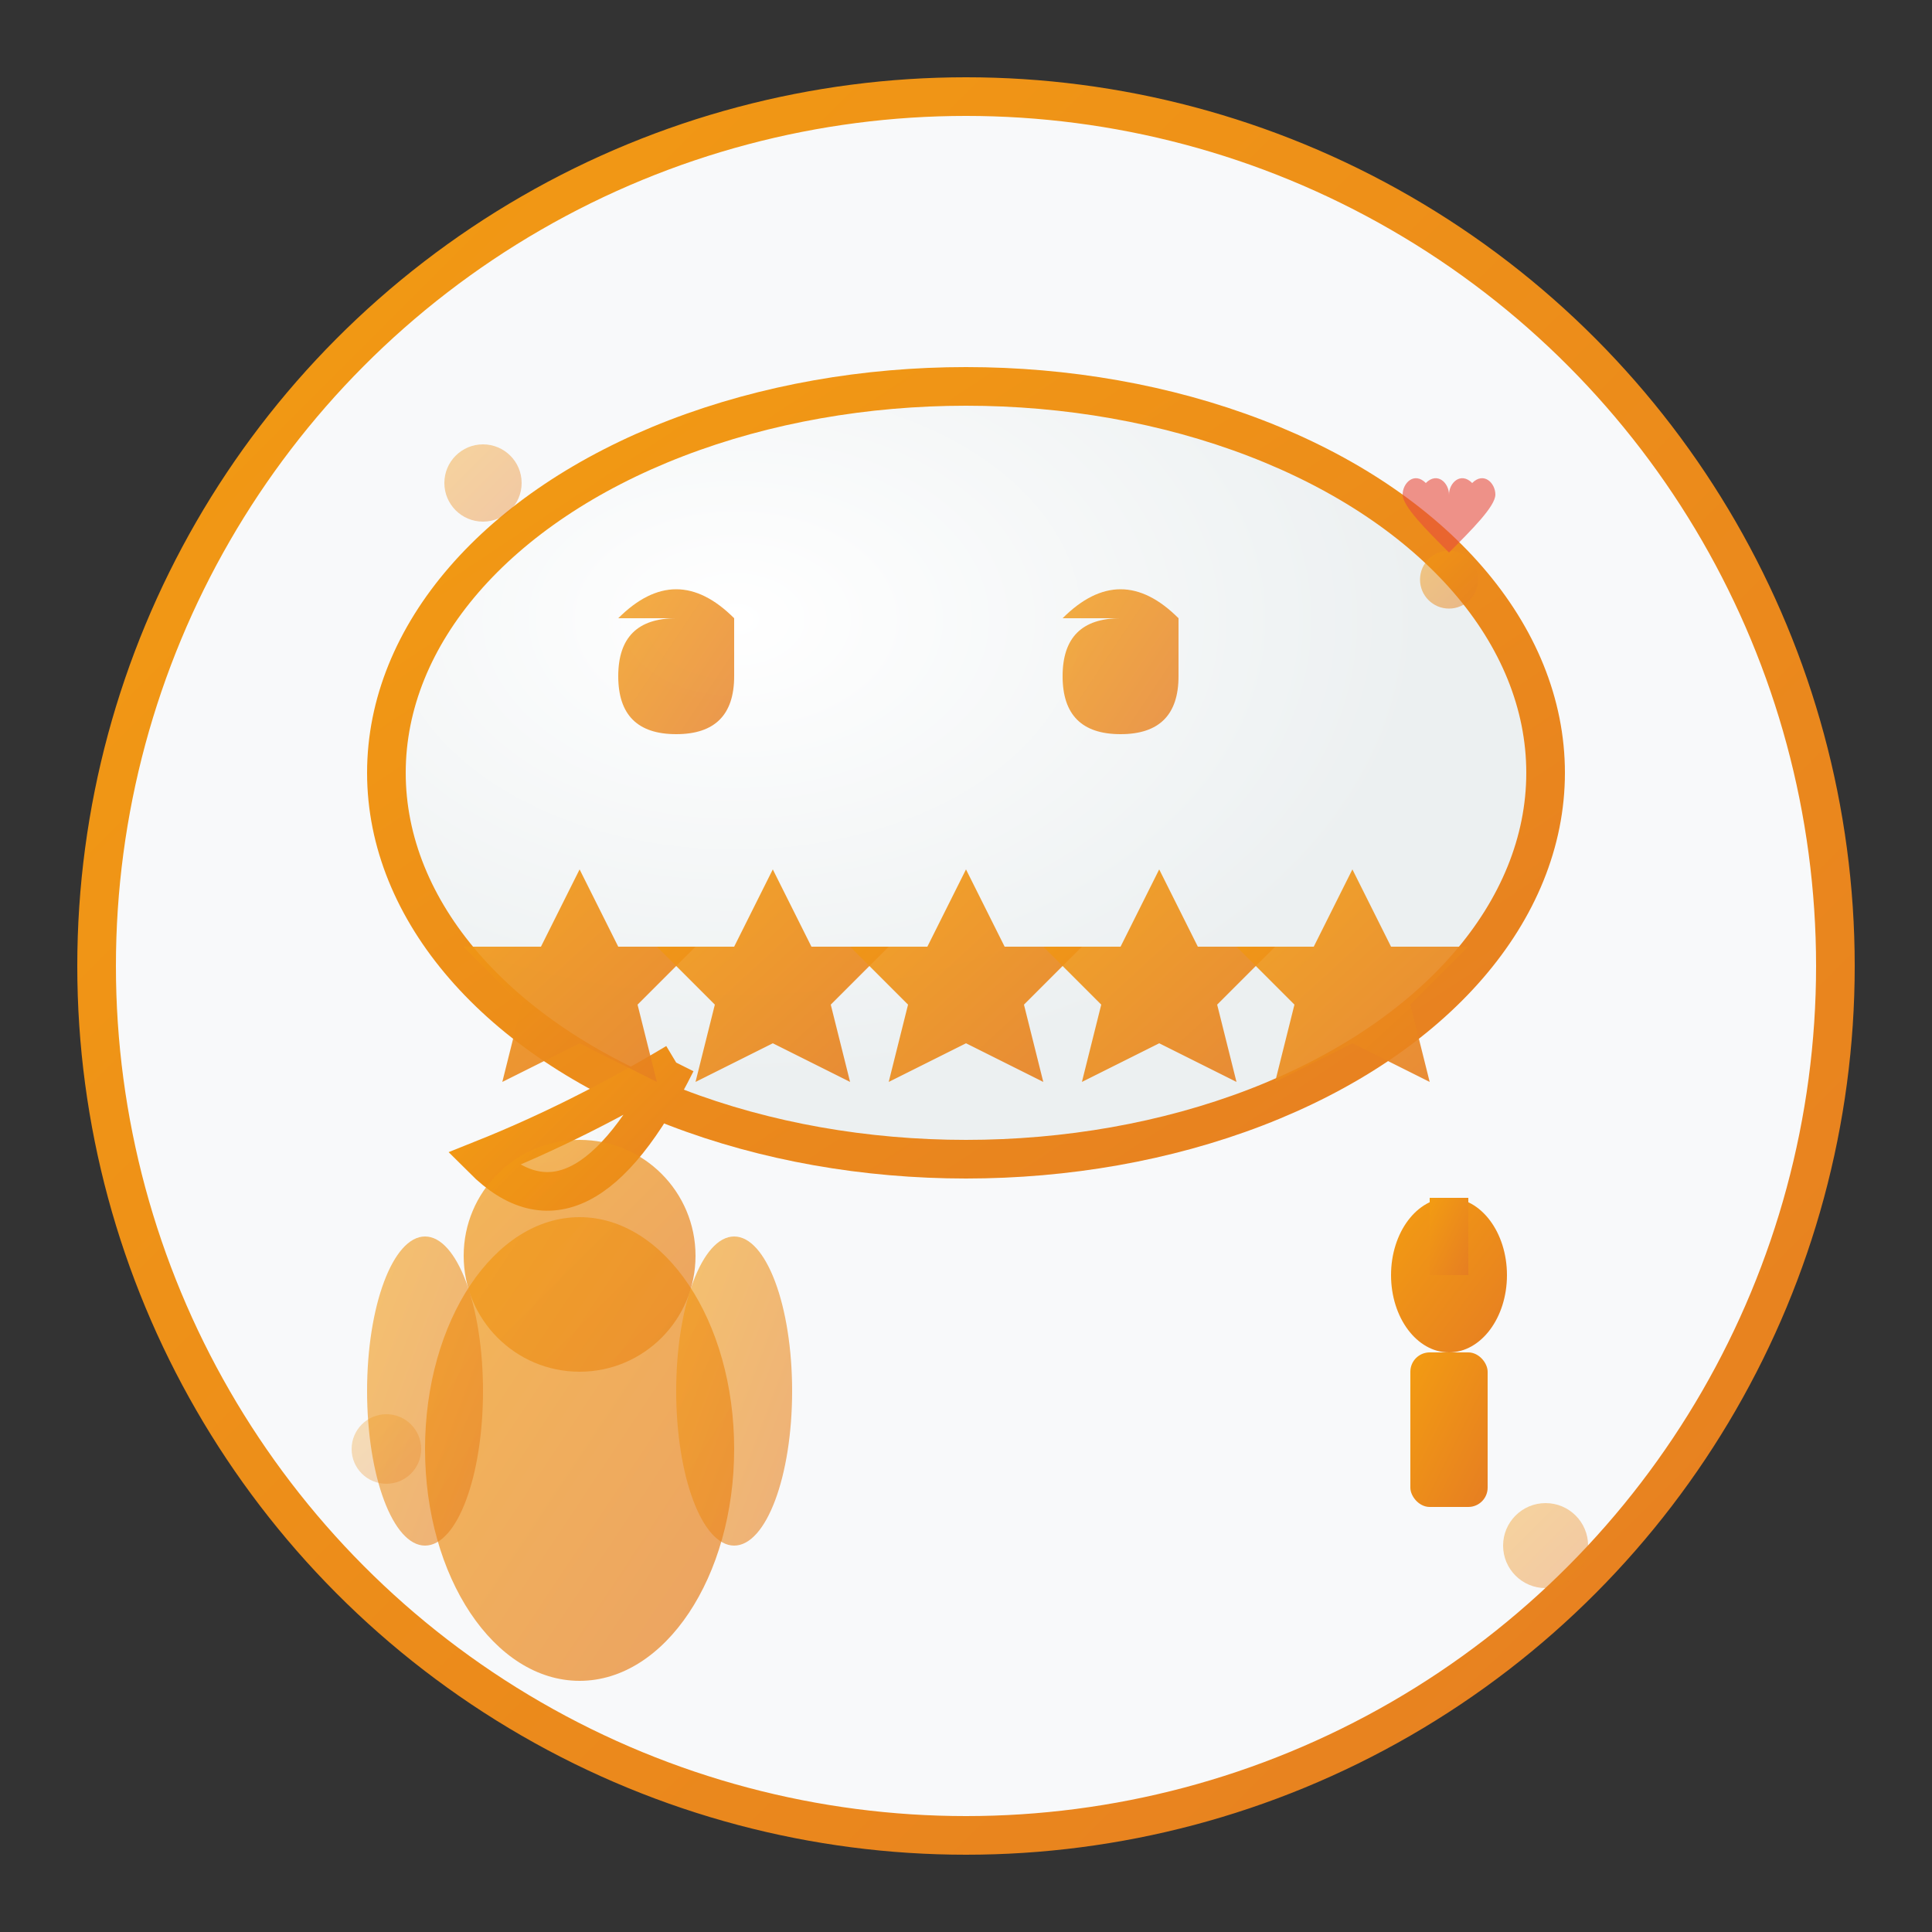 <svg xmlns="http://www.w3.org/2000/svg" viewBox="0 0 100 100" width="100" height="100">
  <rect x="0" y="0" width="100" height="100" fill="#333333" stroke="none"/>
  <defs>
    <linearGradient id="testimonialGrad" x1="0%" y1="0%" x2="100%" y2="100%">
      <stop offset="0%" style="stop-color:#f39c12;stop-opacity:1" />
      <stop offset="100%" style="stop-color:#e67e22;stop-opacity:1" />
    </linearGradient>
    <radialGradient id="bubbleGrad" cx="30%" cy="30%" r="60%">
      <stop offset="0%" style="stop-color:#fff;stop-opacity:1" />
      <stop offset="100%" style="stop-color:#ecf0f1;stop-opacity:1" />
    </radialGradient>
  </defs>
  
  <!-- Background circle -->
  <circle cx="50" cy="50" r="45" fill="#f8f9fa" stroke="url(#testimonialGrad)" stroke-width="2"/>
  
  <!-- Main speech bubble -->
  <ellipse cx="50" cy="40" rx="30" ry="20" fill="url(#bubbleGrad)" stroke="url(#testimonialGrad)" stroke-width="2"/>
  
  <!-- Speech bubble tail -->
  <path d="M35,55 Q30,65 25,60 Q30,58 35,55" fill="url(#bubbleGrad)" stroke="url(#testimonialGrad)" stroke-width="2"/>
  
  <!-- Quote marks inside speech bubble -->
  <g transform="translate(50,40)">
    <!-- Left quote -->
    <path d="M-15,-8 Q-18,-8 -18,-5 Q-18,-2 -15,-2 Q-12,-2 -12,-5 L-12,-8 Q-15,-11 -18,-8" 
          fill="url(#testimonialGrad)" opacity="0.8"/>
    
    <!-- Right quote -->
    <path d="M8,-8 Q5,-8 5,-5 Q5,-2 8,-2 Q11,-2 11,-5 L11,-8 Q8,-11 5,-8" 
          fill="url(#testimonialGrad)" opacity="0.8"/>
  </g>
  
  <!-- Stars for rating -->
  <g transform="translate(50,40)">
    <!-- Star 1 -->
    <path d="M-20,5 L-18,9 L-14,9 L-17,12 L-16,16 L-20,14 L-24,16 L-23,12 L-26,9 L-22,9 Z" 
          fill="url(#testimonialGrad)" opacity="0.9"/>
    
    <!-- Star 2 -->
    <path d="M-10,5 L-8,9 L-4,9 L-7,12 L-6,16 L-10,14 L-14,16 L-13,12 L-16,9 L-12,9 Z" 
          fill="url(#testimonialGrad)" opacity="0.9"/>
    
    <!-- Star 3 -->
    <path d="M0,5 L2,9 L6,9 L3,12 L4,16 L0,14 L-4,16 L-3,12 L-6,9 L-2,9 Z" 
          fill="url(#testimonialGrad)" opacity="0.9"/>
    
    <!-- Star 4 -->
    <path d="M10,5 L12,9 L16,9 L13,12 L14,16 L10,14 L6,16 L7,12 L4,9 L8,9 Z" 
          fill="url(#testimonialGrad)" opacity="0.9"/>
    
    <!-- Star 5 -->
    <path d="M20,5 L22,9 L26,9 L23,12 L24,16 L20,14 L16,16 L17,12 L14,9 L18,9 Z" 
          fill="url(#testimonialGrad)" opacity="0.9"/>
  </g>
  
  <!-- Person silhouette -->
  <g transform="translate(30,70)">
    <!-- Head -->
    <circle cx="0" cy="-5" r="6" fill="url(#testimonialGrad)" opacity="0.7"/>
    
    <!-- Body -->
    <ellipse cx="0" cy="5" rx="8" ry="12" fill="url(#testimonialGrad)" opacity="0.7"/>
    
    <!-- Arms -->
    <ellipse cx="-8" cy="2" rx="3" ry="8" fill="url(#testimonialGrad)" opacity="0.6"/>
    <ellipse cx="8" cy="2" rx="3" ry="8" fill="url(#testimonialGrad)" opacity="0.6"/>
  </g>
  
  <!-- Thumbs up icon -->
  <g transform="translate(75,68)">
    <rect x="-2" y="2" width="4" height="8" rx="1" fill="url(#testimonialGrad)"/>
    <ellipse cx="0" cy="-2" rx="3" ry="4" fill="url(#testimonialGrad)"/>
    <rect x="-1" y="-6" width="2" height="4" fill="url(#testimonialGrad)"/>
  </g>
  
  <!-- Decorative elements -->
  <circle cx="25" cy="25" r="2" fill="url(#testimonialGrad)" opacity="0.4"/>
  <circle cx="75" cy="30" r="1.5" fill="url(#testimonialGrad)" opacity="0.5"/>
  <circle cx="20" cy="75" r="1.8" fill="url(#testimonialGrad)" opacity="0.3"/>
  <circle cx="80" cy="80" r="2.2" fill="url(#testimonialGrad)" opacity="0.4"/>
  
  <!-- Heart icon for satisfaction -->
  <g transform="translate(75,25)">
    <path d="M0,2 C0,0 -2,-2 -4,0 C-6,-2 -8,0 -8,2 C-8,4 -4,8 0,12 C4,8 8,4 8,2 C8,0 6,-2 4,0 C2,-2 0,0 0,2" 
          fill="#e74c3c" opacity="0.6" transform="scale(0.3)"/>
  </g>
</svg>
